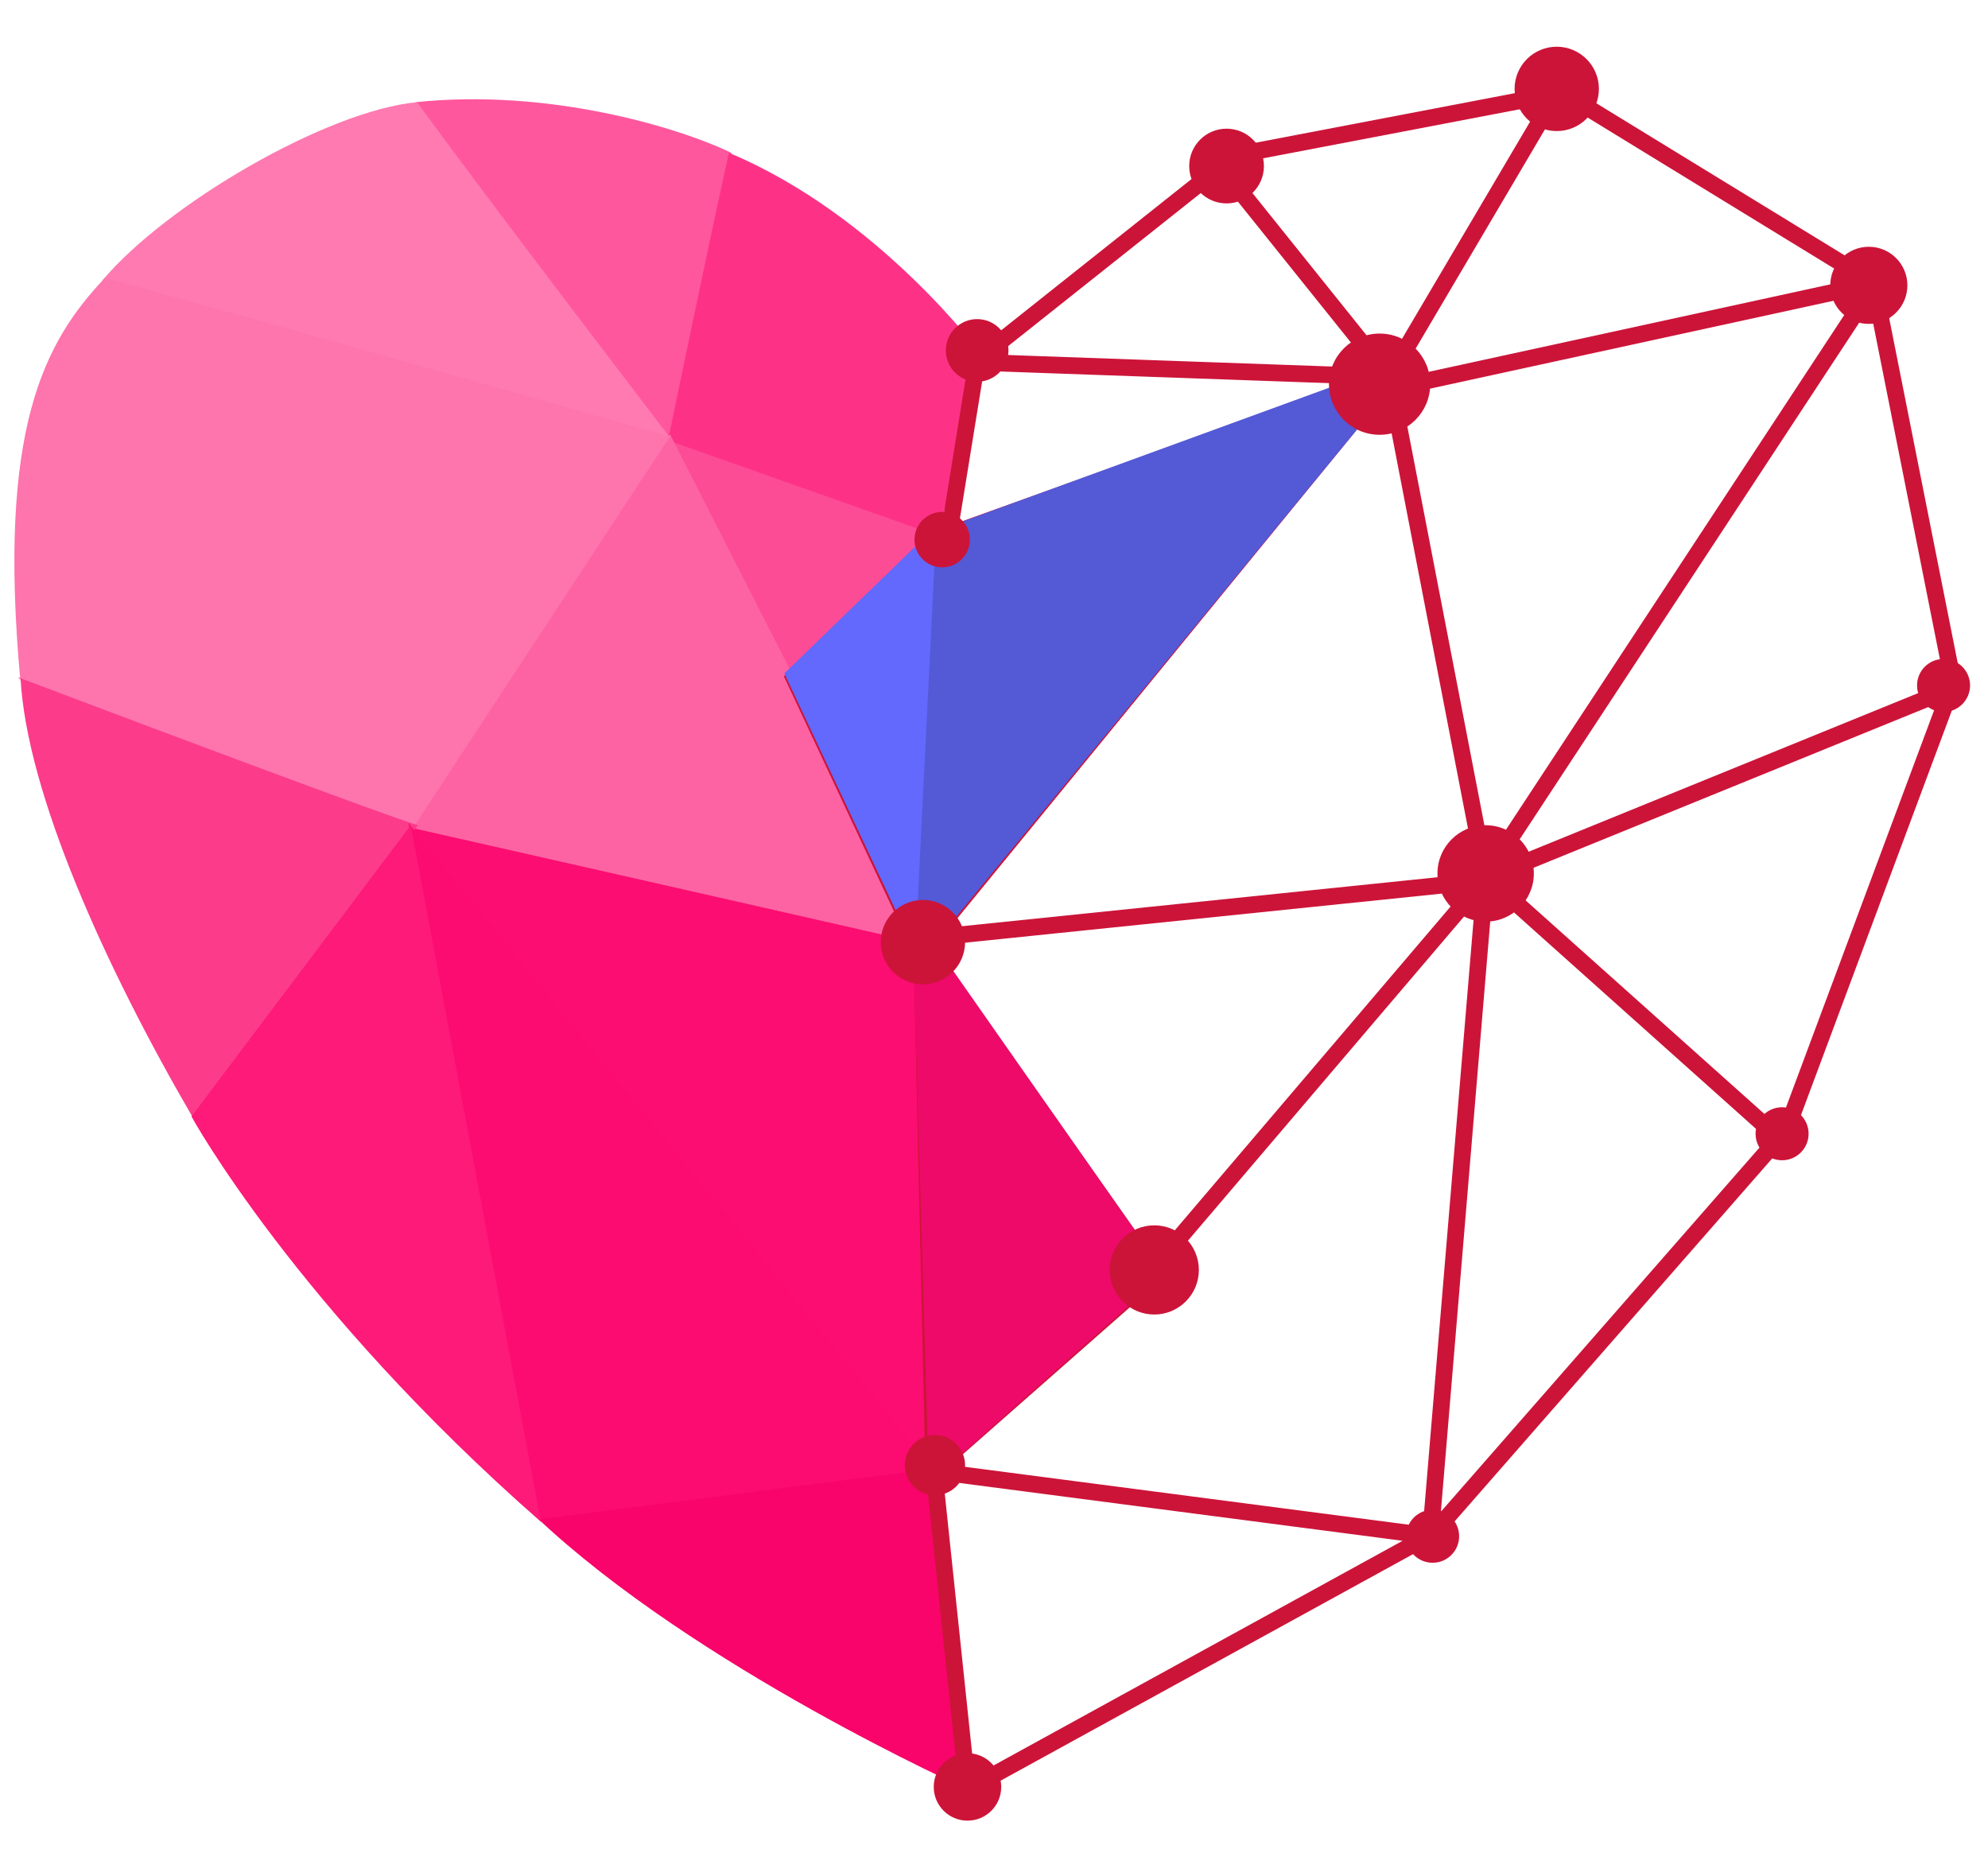 <svg width="57" viewBox="0 0 58 53" fill="none" xmlns="http://www.w3.org/2000/svg">
<path fill-rule="evenodd" clip-rule="evenodd" d="M19.578 12.5C19.578 12.5 13.494 4.374 12.125 2.516C15.995 2.112 19.742 3.231 21.336 3.992C19.635 12.166 19.578 12.5 19.578 12.5Z" fill="#FF579D"/>
<path fill-rule="evenodd" clip-rule="evenodd" d="M19.508 12.289L28.648 9.898C28.648 9.898 25.667 5.833 21.266 3.992C20.652 6.755 19.508 12.289 19.508 12.289Z" fill="#FD3287"/>
<path fill-rule="evenodd" clip-rule="evenodd" d="M19.508 12.289L27.383 15.102L23.164 19.461L19.508 12.289Z" fill="#FC4C95"/>
<path fill-rule="evenodd" clip-rule="evenodd" d="M19.227 12.289L28.578 9.898L27.383 15.172L19.227 12.289Z" fill="#FD3287"/>
<path fill-rule="evenodd" clip-rule="evenodd" d="M19.648 12.43C19.648 12.43 7.493 8.969 2.984 7.719C4.866 5.481 9.541 2.764 12.164 2.516C14.809 6.12 19.648 12.43 19.648 12.43Z" fill="#FE7AB1"/>
<path fill-rule="evenodd" clip-rule="evenodd" d="M0.594 19.391C-0.079 12.036 1.289 9.519 3.055 7.648C8.479 9.122 19.578 12.289 19.578 12.289C19.578 12.289 5.848 17.409 0.594 19.391Z" fill="#FE74AD"/>
<path fill-rule="evenodd" clip-rule="evenodd" d="M11.914 23.689L26.891 27.055L23.147 19.25L11.914 23.689Z" fill="#FD63A3"/>
<path fill-rule="evenodd" clip-rule="evenodd" d="M11.914 23.75L19.555 12.219L23.234 19.435L11.914 23.75Z" fill="#FD63A3"/>
<path fill-rule="evenodd" clip-rule="evenodd" d="M12.055 23.68L19.578 12.219L0.523 19.32L12.055 23.68Z" fill="#FE74AD"/>
<path fill-rule="evenodd" clip-rule="evenodd" d="M11.984 23.68L26.891 27.055L27.172 42.383L11.984 23.68Z" fill="#FC0D71"/>
<path fill-rule="evenodd" clip-rule="evenodd" d="M5.656 32.188C3.045 27.71 0.78 22.651 0.599 19.322C11.855 23.571 12.195 23.609 12.195 23.609C12.195 23.609 6.203 31.431 5.656 32.188Z" fill="#FC3B8B"/>
<path fill-rule="evenodd" clip-rule="evenodd" d="M28.227 51.734C28.227 51.734 20.299 48.188 15.641 43.789C27.182 42.26 27.172 42.383 27.172 42.383" fill="#F8046A"/>
<path fill-rule="evenodd" clip-rule="evenodd" d="M15.711 43.859L11.914 23.539L27.242 42.383L15.711 43.859Z" fill="#FC0C70"/>
<path fill-rule="evenodd" clip-rule="evenodd" d="M15.781 43.93C8.621 37.652 5.586 32.106 5.586 32.106L11.984 23.609L15.781 43.93Z" fill="#FD1A79"/>
<path d="M27.242 42.383L28.227 51.734L41.797 44.281L52.133 32.469L56.984 19.461L54.664 7.789L45.594 2.234L36.031 4.062L28.508 10.039L27.664 15.242L40.531 10.531M27.242 42.383L33.711 36.688L26.961 27.125L40.531 10.531M27.242 42.383L26.891 26.984M40.531 10.531L28.648 10.109M40.531 10.531L35.68 4.484M40.531 10.531L45.383 2.305M40.531 10.531L27.594 15.172M40.531 10.531L26.891 27.055M40.531 10.531L43.344 25.086M26.75 26.984L27.453 15.102M33.641 36.547L43.344 25.156L56.984 19.602M26.961 26.914L43.344 25.227M27.242 42.453L41.797 44.352M41.727 44.422L43.344 25.086M43.344 25.086L54.805 7.648M43.344 25.086L51.992 32.82M54.734 7.789L40.531 10.883M26.82 27.125L23.164 19.32L27.453 15.172" stroke="#CC1439" stroke-width="0.488"/>
<path fill-rule="evenodd" clip-rule="evenodd" d="M26.75 27.406L27.383 14.82L22.883 19.18L26.75 27.406Z" fill="#6269FC"/>
<path fill-rule="evenodd" clip-rule="evenodd" d="M26.68 27.758L41.375 9.898L27.312 15.031L26.68 27.758Z" fill="#5459D6"/>
<path fill-rule="evenodd" clip-rule="evenodd" d="M27.102 42.805L33.992 36.688L26.609 26.141L27.102 42.805Z" fill="#ED0A69"/>
<path fill-rule="evenodd" clip-rule="evenodd" d="M29.422 9.758C29.422 9.253 29.013 8.844 28.508 8.844C28.003 8.844 27.594 9.253 27.594 9.758C27.594 10.263 28.003 10.672 28.508 10.672C29.013 10.672 29.422 10.263 29.422 9.758Z" fill="#CC1439"/>
<path fill-rule="evenodd" clip-rule="evenodd" d="M28.297 15.277C28.297 14.831 27.935 14.469 27.488 14.469C27.042 14.469 26.68 14.831 26.68 15.277C26.68 15.724 27.042 16.086 27.488 16.086C27.935 16.086 28.297 15.724 28.297 15.277Z" fill="#CC1439"/>
<path fill-rule="evenodd" clip-rule="evenodd" d="M28.156 27.02C28.156 26.34 27.605 25.789 26.926 25.789C26.246 25.789 25.695 26.34 25.695 27.02C25.695 27.699 26.246 28.25 26.926 28.25C27.605 28.25 28.156 27.699 28.156 27.02Z" fill="#CC1439"/>
<path fill-rule="evenodd" clip-rule="evenodd" d="M44.75 25.016C44.75 24.239 44.12 23.609 43.344 23.609C42.567 23.609 41.938 24.239 41.938 25.016C41.938 25.792 42.567 26.422 43.344 26.422C44.12 26.422 44.75 25.792 44.75 25.016Z" fill="#CC1439"/>
<path fill-rule="evenodd" clip-rule="evenodd" d="M41.727 10.742C41.727 9.927 41.066 9.266 40.25 9.266C39.434 9.266 38.773 9.927 38.773 10.742C38.773 11.558 39.434 12.219 40.25 12.219C41.066 12.219 41.727 11.558 41.727 10.742Z" fill="#CC1439"/>
<path fill-rule="evenodd" clip-rule="evenodd" d="M36.875 4.379C36.875 3.777 36.387 3.289 35.785 3.289C35.183 3.289 34.695 3.777 34.695 4.379C34.695 4.981 35.183 5.469 35.785 5.469C36.387 5.469 36.875 4.981 36.875 4.379Z" fill="#CC1439"/>
<path fill-rule="evenodd" clip-rule="evenodd" d="M46.648 2.129C46.648 1.449 46.097 0.898 45.418 0.898C44.738 0.898 44.188 1.449 44.188 2.129C44.188 2.808 44.738 3.359 45.418 3.359C46.097 3.359 46.648 2.808 46.648 2.129Z" fill="#CC1439"/>
<path fill-rule="evenodd" clip-rule="evenodd" d="M55.648 7.859C55.648 7.238 55.145 6.734 54.523 6.734C53.902 6.734 53.398 7.238 53.398 7.859C53.398 8.481 53.902 8.984 54.523 8.984C55.145 8.984 55.648 8.481 55.648 7.859Z" fill="#CC1439"/>
<path fill-rule="evenodd" clip-rule="evenodd" d="M57.477 19.531C57.477 19.104 57.13 18.758 56.703 18.758C56.276 18.758 55.93 19.104 55.93 19.531C55.93 19.958 56.276 20.305 56.703 20.305C57.13 20.305 57.477 19.958 57.477 19.531Z" fill="#CC1439"/>
<path fill-rule="evenodd" clip-rule="evenodd" d="M52.766 32.609C52.766 32.182 52.419 31.836 51.992 31.836C51.565 31.836 51.219 32.182 51.219 32.609C51.219 33.036 51.565 33.383 51.992 33.383C52.419 33.383 52.766 33.036 52.766 32.609Z" fill="#CC1439"/>
<path fill-rule="evenodd" clip-rule="evenodd" d="M42.57 44.352C42.57 43.924 42.224 43.578 41.797 43.578C41.37 43.578 41.023 43.924 41.023 44.352C41.023 44.779 41.37 45.125 41.797 45.125C42.224 45.125 42.57 44.779 42.57 44.352Z" fill="#CC1439"/>
<path fill-rule="evenodd" clip-rule="evenodd" d="M29.211 51.664C29.211 51.12 28.77 50.68 28.227 50.68C27.683 50.68 27.242 51.12 27.242 51.664C27.242 52.208 27.683 52.648 28.227 52.648C28.77 52.648 29.211 52.208 29.211 51.664Z" fill="#CC1439"/>
<path fill-rule="evenodd" clip-rule="evenodd" d="M28.156 42.277C28.156 41.792 27.763 41.398 27.277 41.398C26.792 41.398 26.398 41.792 26.398 42.277C26.398 42.763 26.792 43.156 27.277 43.156C27.763 43.156 28.156 42.763 28.156 42.277Z" fill="#CC1439"/>
<path fill-rule="evenodd" clip-rule="evenodd" d="M34.977 36.582C34.977 35.864 34.394 35.281 33.676 35.281C32.957 35.281 32.375 35.864 32.375 36.582C32.375 37.3 32.957 37.883 33.676 37.883C34.394 37.883 34.977 37.3 34.977 36.582Z" fill="#CC1439"/>
</svg>
